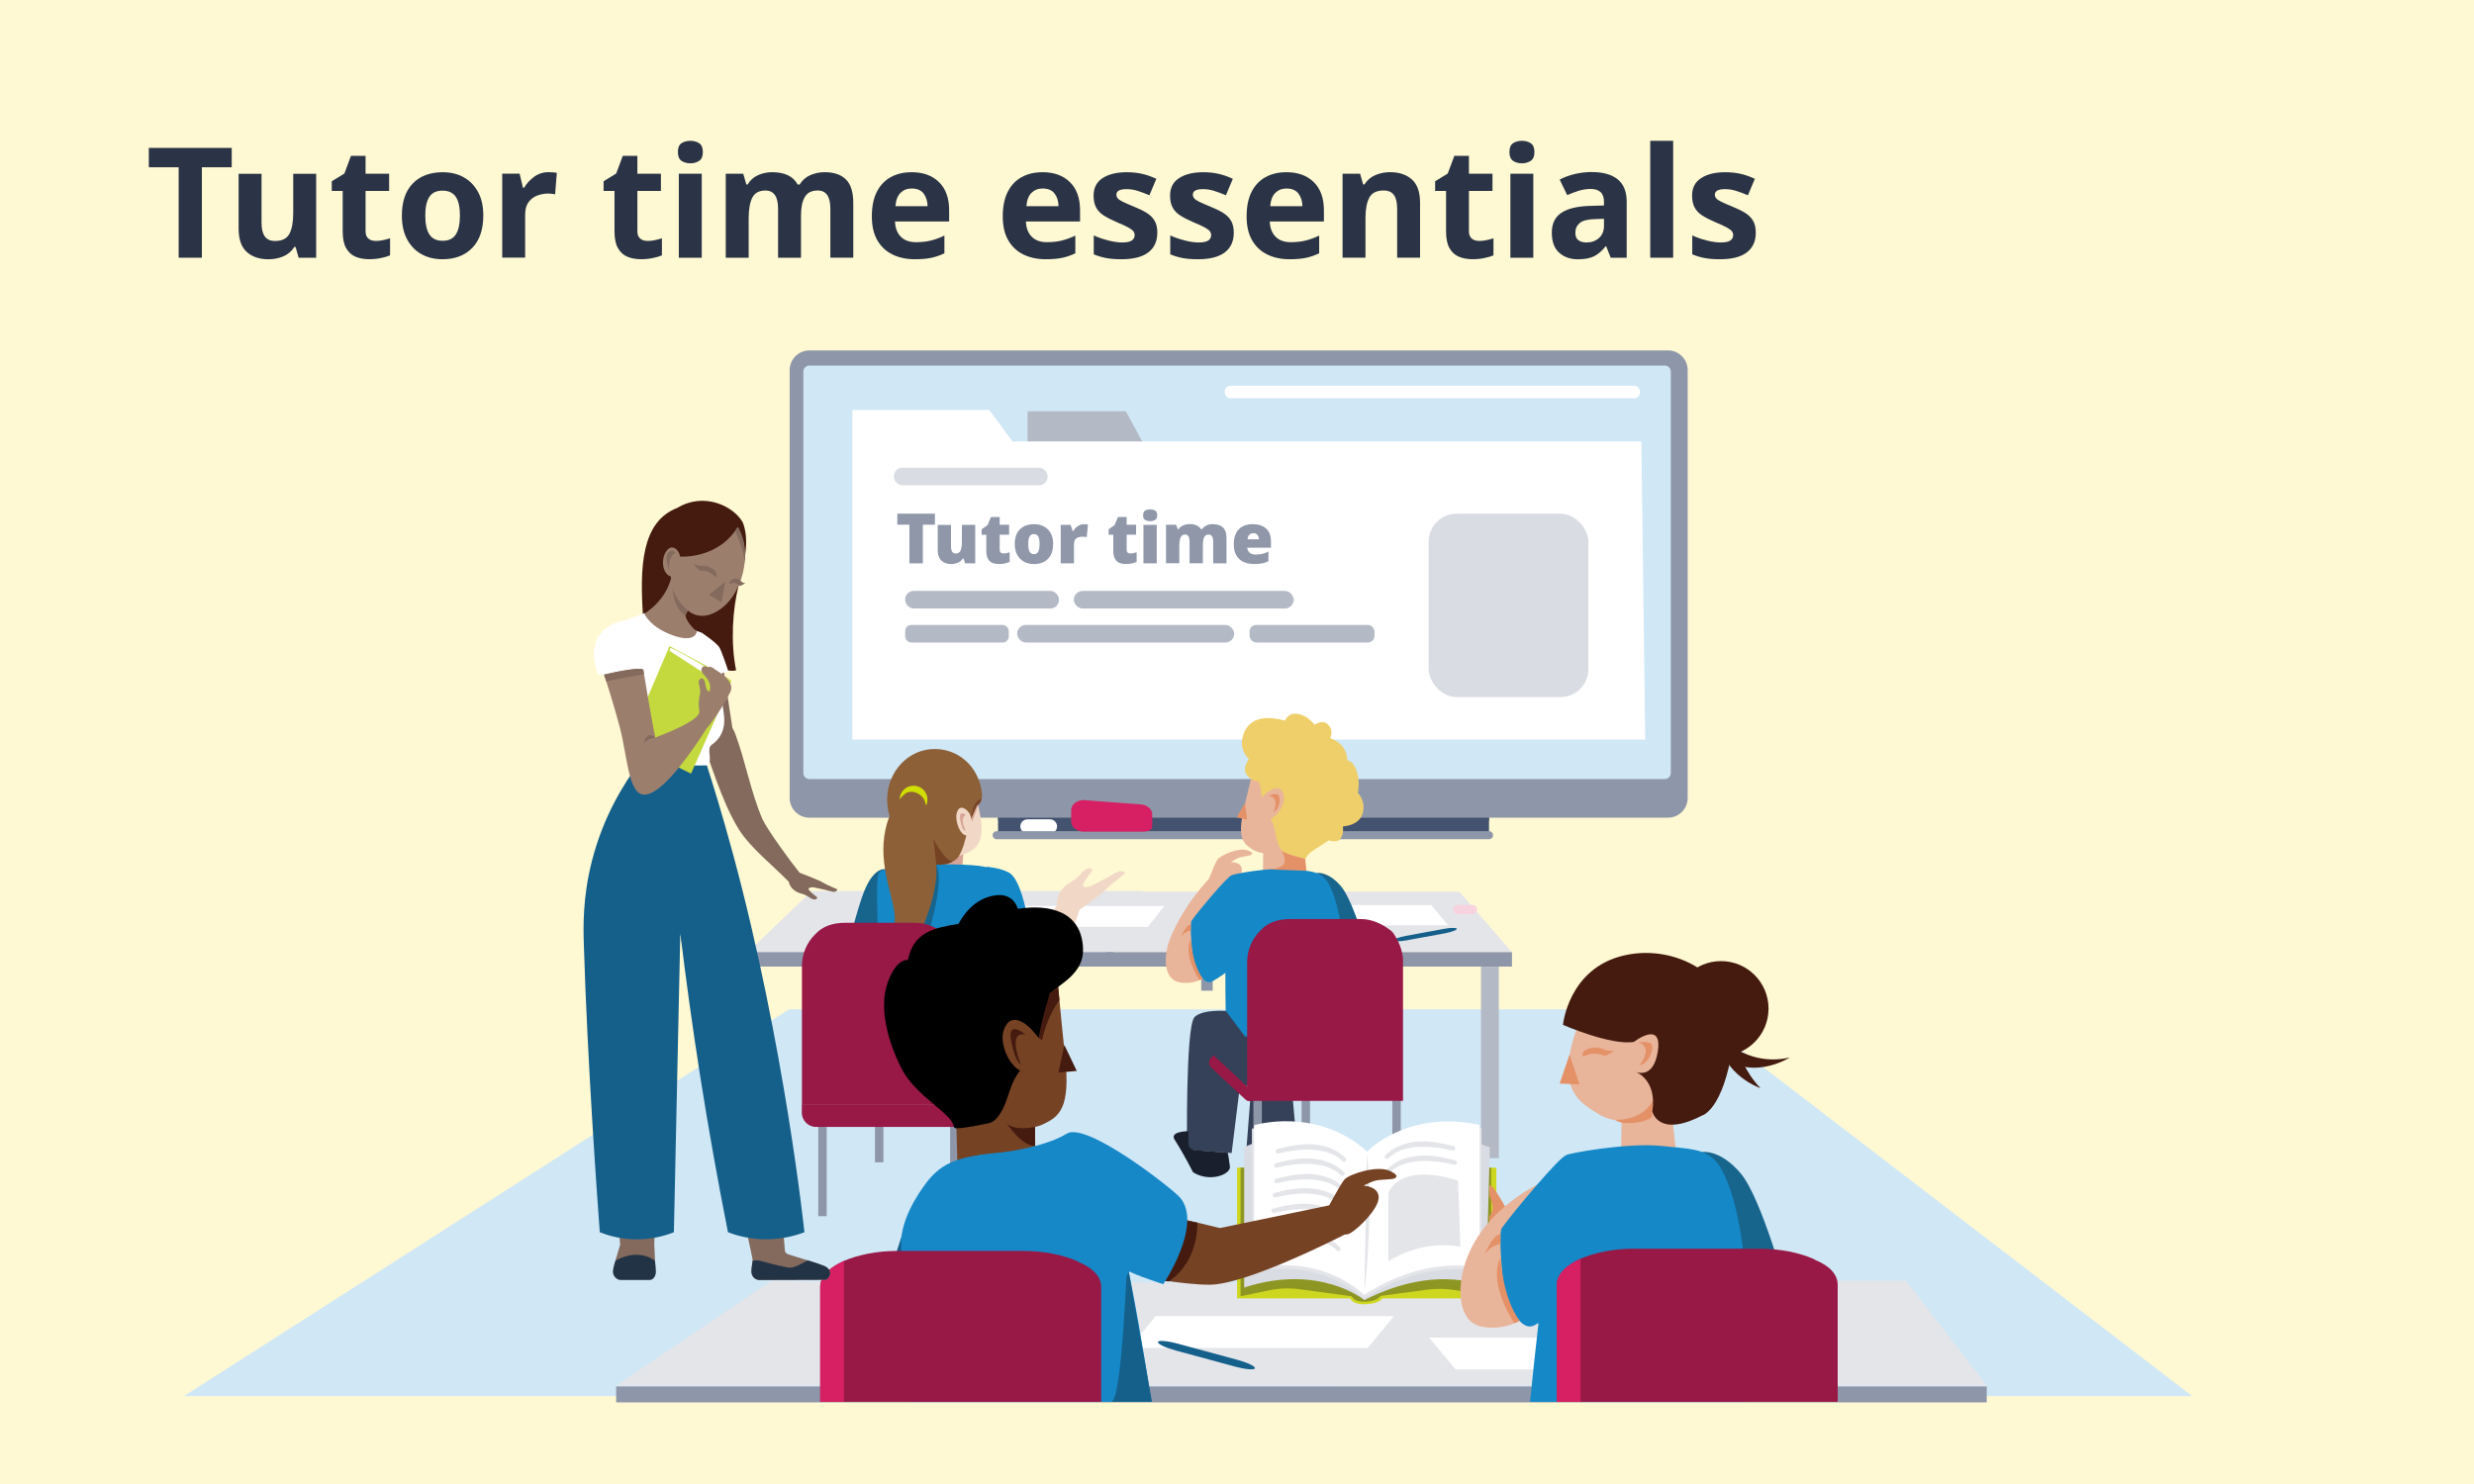 <?xml version="1.0" encoding="UTF-8"?>
<svg id="Layer_9" data-name="Layer 9" xmlns="http://www.w3.org/2000/svg" width="600" height="360" viewBox="0 0 600 360">
  <defs>
    <style>
      .cls-1 {
        fill: #d7a598;
      }

      .cls-2 {
        fill: #e4e5e9;
      }

      .cls-3 {
        fill: #233346;
      }

      .cls-4 {
        fill: #17658d;
      }

      .cls-5 {
        fill: #9c7e6d;
      }

      .cls-6 {
        fill: #d0e7f5;
      }

      .cls-7, .cls-8, .cls-9, .cls-10, .cls-11, .cls-12, .cls-13 {
        fill-rule: evenodd;
      }

      .cls-7, .cls-14 {
        fill: #fff;
      }

      .cls-15 {
        fill: #1688c8;
      }

      .cls-16 {
        fill: #451b10;
      }

      .cls-8 {
        fill: #2b3547;
      }

      .cls-17 {
        fill: #451b10;
      }

      .cls-18 {
        fill: #354158;
      }

      .cls-19 {
        fill: #8f97a9;
      }

      .cls-20 {
        fill: #fdbd9d;
      }

      .cls-21 {
        fill: #764224;
      }

      .cls-9, .cls-22 {
        fill: #d62063;
      }

      .cls-23 {
        fill: #f1d8c6;
      }

      .cls-24 {
        fill: #43526f;
      }

      .cls-25 {
        fill: #8e9623;
      }

      .cls-26 {
        fill: #ced720;
      }

      .cls-10 {
        fill: #e4e5e9;
      }

      .cls-27 {
        fill: #191f2c;
      }

      .cls-11, .cls-28 {
        fill: #8e97a9;
      }

      .cls-29 {
        fill: #f7d3df;
      }

      .cls-30 {
        fill: #15608b;
      }

      .cls-31 {
        fill: #c4d93d;
      }

      .cls-32 {
        fill: #836a5d;
      }

      .cls-33 {
        fill: #d0df00;
      }

      .cls-34 {
        fill: #1588c7;
      }

      .cls-35 {
        fill: #2b3446;
      }

      .cls-36 {
        fill: #b4bac5;
      }

      .cls-37, .cls-12 {
        fill: #981846;
      }

      .cls-38 {
        fill: #fff9d3;
      }

      .cls-13 {
        fill: #b4bac5;
      }

      .cls-39 {
        fill: #efcf6a;
      }

      .cls-40 {
        fill: #e59167;
      }

      .cls-41 {
        fill: #e8b49a;
      }

      .cls-42 {
        fill: #d9dce2;
      }

      .cls-43 {
        fill: #8d6037;
      }
    </style>
  </defs>
  <rect id="_600x360_bg" data-name="600x360 bg" class="cls-38" x="-.5" y="-1" width="601" height="361"/>
  <g id="_600x360_title" data-name="600x360 title">
    <path class="cls-35" d="M48.96,62.52h-5.63v-21.94h-7.24v-4.7h20.11v4.7h-7.24v21.94Z"/>
    <path class="cls-35" d="M76.68,42.15v20.37h-4.25l-.75-2.61h-.3c-.65,1.04-1.54,1.8-2.67,2.28s-2.33.71-3.6.71c-2.19,0-3.94-.59-5.26-1.77s-1.98-3.08-1.98-5.69v-13.28h5.56v11.9c0,1.44.26,2.54.78,3.28s1.36,1.12,2.5,1.12c1.69,0,2.85-.58,3.47-1.73.62-1.16.93-2.82.93-4.98v-9.59h5.56Z"/>
    <path class="cls-35" d="M91.09,58.45c.62,0,1.22-.06,1.79-.19.57-.12,1.14-.27,1.72-.45v4.14c-.6.25-1.34.47-2.22.65-.88.19-1.85.28-2.89.28-1.22,0-2.31-.2-3.26-.6-.96-.4-1.72-1.09-2.28-2.07-.56-.98-.84-2.34-.84-4.08v-9.81h-2.65v-2.35l3.06-1.87,1.6-4.29h3.54v4.33h5.71v4.18h-5.71v9.81c0,.77.22,1.35.67,1.73.45.39,1.03.58,1.75.58Z"/>
    <path class="cls-35" d="M117.21,52.29c0,3.38-.89,6-2.67,7.84s-4.2,2.76-7.26,2.76c-1.89,0-3.58-.41-5.06-1.23-1.48-.82-2.64-2.02-3.49-3.6-.85-1.58-1.27-3.5-1.27-5.76,0-3.38.88-5.98,2.65-7.8,1.77-1.82,4.19-2.72,7.28-2.72,1.92,0,3.61.41,5.08,1.23,1.47.82,2.62,2.01,3.47,3.56s1.27,3.46,1.27,5.73ZM103.14,52.29c0,2.01.33,3.54.99,4.57.66,1.03,1.74,1.55,3.23,1.55s2.53-.52,3.19-1.55c.66-1.03.99-2.56.99-4.57s-.33-3.53-.99-4.53c-.66-1.01-1.74-1.51-3.23-1.51s-2.53.5-3.19,1.51c-.66,1.01-.99,2.52-.99,4.53Z"/>
    <path class="cls-35" d="M133.17,41.77c.27,0,.6.01.97.04.37.03.67.06.9.11l-.41,5.22c-.17-.05-.43-.09-.76-.13-.34-.04-.63-.06-.88-.06-.95,0-1.85.17-2.72.5s-1.57.88-2.11,1.62c-.54.75-.8,1.77-.8,3.06v10.37h-5.56v-20.37h4.22l.82,3.43h.26c.6-1.04,1.42-1.94,2.46-2.69,1.04-.75,2.25-1.12,3.62-1.12Z"/>
    <path class="cls-35" d="M157.02,58.45c.62,0,1.22-.06,1.79-.19.57-.12,1.14-.27,1.72-.45v4.14c-.6.25-1.34.47-2.22.65-.88.19-1.85.28-2.89.28-1.22,0-2.31-.2-3.27-.6-.96-.4-1.72-1.09-2.28-2.07-.56-.98-.84-2.34-.84-4.08v-9.81h-2.65v-2.35l3.06-1.87,1.6-4.29h3.54v4.33h5.71v4.18h-5.71v9.81c0,.77.22,1.35.67,1.73.45.39,1.03.58,1.75.58Z"/>
    <path class="cls-35" d="M167.43,34.16c.82,0,1.53.19,2.13.58.6.39.9,1.1.9,2.15s-.3,1.73-.9,2.13-1.31.6-2.13.6-1.56-.2-2.15-.6c-.58-.4-.88-1.11-.88-2.13s.29-1.76.88-2.15c.58-.38,1.3-.58,2.15-.58ZM170.19,42.15v20.37h-5.56v-20.37h5.56Z"/>
    <path class="cls-35" d="M199.93,41.77c2.31,0,4.06.59,5.24,1.77s1.77,3.08,1.77,5.69v13.28h-5.56v-11.9c0-2.93-1.02-4.4-3.06-4.4-1.47,0-2.51.52-3.13,1.57s-.93,2.55-.93,4.52v10.22h-5.56v-11.9c0-2.93-1.02-4.4-3.06-4.4-1.54,0-2.61.58-3.19,1.73-.58,1.16-.88,2.82-.88,4.98v9.59h-5.56v-20.37h4.25l.75,2.61h.3c.62-1.04,1.47-1.8,2.56-2.28,1.08-.47,2.21-.71,3.38-.71,1.49,0,2.76.24,3.81.73,1.04.49,1.84,1.24,2.39,2.26h.49c.62-1.04,1.49-1.8,2.59-2.28,1.11-.47,2.24-.71,3.41-.71Z"/>
    <path class="cls-35" d="M221.05,41.77c2.81,0,5.04.8,6.68,2.41,1.64,1.6,2.46,3.89,2.46,6.85v2.69h-13.13c.05,1.57.52,2.8,1.4,3.69.88.9,2.11,1.34,3.68,1.34,1.32,0,2.51-.13,3.58-.39,1.07-.26,2.18-.66,3.32-1.21v4.29c-1,.5-2.05.86-3.15,1.1-1.11.24-2.44.35-4.01.35-2.04,0-3.84-.38-5.41-1.14-1.57-.76-2.8-1.91-3.69-3.45-.9-1.54-1.34-3.48-1.34-5.82s.4-4.37,1.21-5.95c.81-1.58,1.93-2.77,3.38-3.56,1.44-.8,3.12-1.19,5.04-1.19ZM221.08,45.73c-1.07,0-1.96.35-2.67,1.04s-1.13,1.78-1.25,3.25h7.8c-.03-1.24-.35-2.27-.97-3.08-.62-.81-1.59-1.21-2.91-1.21Z"/>
    <path class="cls-35" d="M252.8,41.77c2.81,0,5.04.8,6.68,2.41,1.64,1.6,2.46,3.89,2.46,6.85v2.69h-13.13c.05,1.57.52,2.8,1.4,3.69.88.9,2.11,1.34,3.68,1.34,1.32,0,2.51-.13,3.58-.39,1.07-.26,2.18-.66,3.32-1.21v4.29c-1,.5-2.05.86-3.15,1.1-1.11.24-2.44.35-4.01.35-2.04,0-3.84-.38-5.41-1.14s-2.8-1.91-3.69-3.45c-.9-1.54-1.34-3.48-1.34-5.82s.4-4.37,1.21-5.95c.81-1.58,1.93-2.77,3.38-3.56,1.44-.8,3.12-1.19,5.04-1.19ZM252.84,45.73c-1.07,0-1.96.35-2.67,1.04s-1.13,1.78-1.25,3.25h7.8c-.02-1.24-.35-2.27-.97-3.08-.62-.81-1.59-1.21-2.91-1.21Z"/>
    <path class="cls-35" d="M280.67,56.47c0,2.07-.73,3.65-2.18,4.76s-3.63,1.66-6.51,1.66c-1.42,0-2.64-.09-3.66-.28-1.02-.19-2.04-.49-3.06-.91v-4.59c1.09.5,2.28.91,3.54,1.23s2.39.48,3.36.48c1.09,0,1.87-.16,2.33-.48.46-.32.69-.75.69-1.27,0-.35-.09-.66-.28-.93s-.59-.58-1.21-.93c-.62-.35-1.59-.8-2.91-1.34-1.27-.55-2.31-1.09-3.13-1.62-.82-.53-1.43-1.18-1.83-1.94-.4-.76-.6-1.71-.6-2.86,0-1.89.73-3.31,2.2-4.25,1.47-.95,3.42-1.42,5.86-1.42,1.27,0,2.47.12,3.62.37,1.14.25,2.33.66,3.54,1.23l-1.68,3.99c-1-.42-1.94-.78-2.83-1.06-.9-.29-1.8-.43-2.72-.43-1.64,0-2.46.45-2.46,1.34,0,.32.11.62.32.88.21.26.62.54,1.23.84s1.51.7,2.71,1.19c1.17.47,2.18.96,3.02,1.47.85.51,1.5,1.14,1.96,1.9s.69,1.75.69,2.97Z"/>
    <path class="cls-35" d="M299.22,56.47c0,2.07-.73,3.65-2.18,4.76s-3.62,1.66-6.51,1.66c-1.42,0-2.64-.09-3.66-.28-1.02-.19-2.04-.49-3.06-.91v-4.59c1.09.5,2.28.91,3.54,1.23s2.39.48,3.36.48c1.09,0,1.87-.16,2.33-.48.46-.32.69-.75.69-1.27,0-.35-.09-.66-.28-.93s-.59-.58-1.21-.93c-.62-.35-1.59-.8-2.91-1.34-1.27-.55-2.31-1.09-3.13-1.62-.82-.53-1.43-1.18-1.83-1.94-.4-.76-.6-1.71-.6-2.86,0-1.89.73-3.31,2.2-4.25,1.47-.95,3.42-1.42,5.86-1.42,1.27,0,2.48.12,3.62.37,1.14.25,2.33.66,3.54,1.23l-1.68,3.99c-1-.42-1.94-.78-2.84-1.06-.9-.29-1.8-.43-2.72-.43-1.64,0-2.46.45-2.46,1.34,0,.32.11.62.32.88.21.26.62.54,1.23.84.61.3,1.51.7,2.71,1.19,1.17.47,2.18.96,3.02,1.47.84.51,1.5,1.14,1.96,1.9.46.76.69,1.75.69,2.97Z"/>
    <path class="cls-35" d="M311.94,41.77c2.81,0,5.04.8,6.68,2.41,1.64,1.6,2.46,3.89,2.46,6.85v2.69h-13.13c.05,1.57.52,2.8,1.4,3.69.88.9,2.11,1.34,3.68,1.34,1.32,0,2.51-.13,3.58-.39,1.07-.26,2.18-.66,3.32-1.21v4.29c-1,.5-2.05.86-3.15,1.1-1.11.24-2.44.35-4.01.35-2.04,0-3.84-.38-5.41-1.14s-2.8-1.91-3.69-3.45c-.9-1.54-1.34-3.48-1.34-5.82s.4-4.37,1.21-5.95c.81-1.58,1.93-2.77,3.38-3.56,1.44-.8,3.12-1.19,5.04-1.19ZM311.98,45.73c-1.07,0-1.96.35-2.67,1.04s-1.13,1.78-1.25,3.25h7.8c-.02-1.24-.35-2.27-.97-3.08-.62-.81-1.59-1.21-2.91-1.21Z"/>
    <path class="cls-35" d="M337.16,41.77c2.19,0,3.94.59,5.26,1.77,1.32,1.18,1.98,3.08,1.98,5.69v13.28h-5.56v-11.9c0-1.47-.26-2.57-.78-3.3s-1.36-1.1-2.5-1.1c-1.69,0-2.85.58-3.47,1.73-.62,1.16-.93,2.82-.93,4.98v9.59h-5.56v-20.37h4.25l.75,2.61h.3c.65-1.04,1.54-1.8,2.67-2.28,1.13-.47,2.33-.71,3.6-.71Z"/>
    <path class="cls-35" d="M358.69,58.45c.62,0,1.22-.06,1.79-.19.57-.12,1.14-.27,1.72-.45v4.14c-.6.25-1.34.47-2.22.65-.88.19-1.85.28-2.89.28-1.22,0-2.31-.2-3.27-.6-.96-.4-1.72-1.09-2.28-2.07-.56-.98-.84-2.34-.84-4.08v-9.81h-2.65v-2.35l3.06-1.87,1.6-4.29h3.54v4.33h5.71v4.18h-5.71v9.81c0,.77.22,1.35.67,1.73.45.39,1.03.58,1.75.58Z"/>
    <path class="cls-35" d="M369.1,34.16c.82,0,1.53.19,2.13.58.6.39.9,1.1.9,2.15s-.3,1.73-.9,2.13-1.31.6-2.13.6-1.56-.2-2.15-.6c-.58-.4-.88-1.11-.88-2.13s.29-1.76.88-2.15c.58-.38,1.3-.58,2.15-.58ZM371.86,42.15v20.37h-5.56v-20.37h5.56Z"/>
    <path class="cls-35" d="M386.04,41.74c2.74,0,4.83.59,6.29,1.77s2.18,2.99,2.18,5.43v13.58h-3.88l-1.08-2.76h-.15c-.87,1.09-1.79,1.89-2.76,2.39-.97.5-2.3.75-3.99.75-1.82,0-3.32-.53-4.51-1.59-1.19-1.06-1.79-2.68-1.79-4.87s.76-3.76,2.28-4.79,3.79-1.6,6.83-1.7l3.54-.11v-.9c0-1.07-.28-1.85-.84-2.35-.56-.5-1.34-.75-2.33-.75s-1.97.14-2.91.43-1.89.64-2.84,1.06l-1.83-3.77c1.09-.57,2.31-1.02,3.64-1.34,1.33-.32,2.72-.49,4.16-.49ZM386.83,53.15c-1.79.05-3.04.37-3.73.97s-1.04,1.38-1.04,2.35c0,.85.25,1.45.75,1.81.5.36,1.14.54,1.94.54,1.19,0,2.2-.35,3.02-1.06.82-.71,1.23-1.71,1.23-3v-1.68l-2.16.07Z"/>
    <path class="cls-35" d="M405.78,62.52h-5.56v-28.36h5.56v28.36Z"/>
    <path class="cls-35" d="M425.82,56.47c0,2.07-.73,3.65-2.18,4.76s-3.62,1.66-6.51,1.66c-1.42,0-2.64-.09-3.66-.28-1.02-.19-2.04-.49-3.06-.91v-4.59c1.09.5,2.28.91,3.54,1.23s2.39.48,3.36.48c1.09,0,1.87-.16,2.33-.48.46-.32.69-.75.69-1.27,0-.35-.09-.66-.28-.93s-.59-.58-1.21-.93c-.62-.35-1.59-.8-2.91-1.34-1.27-.55-2.31-1.09-3.13-1.62-.82-.53-1.43-1.18-1.83-1.94-.4-.76-.6-1.71-.6-2.86,0-1.89.73-3.31,2.2-4.25,1.47-.95,3.42-1.42,5.86-1.42,1.27,0,2.48.12,3.62.37,1.14.25,2.33.66,3.54,1.23l-1.68,3.99c-1-.42-1.94-.78-2.84-1.06-.9-.29-1.8-.43-2.72-.43-1.64,0-2.46.45-2.46,1.34,0,.32.11.62.32.88.21.26.62.54,1.23.84.61.3,1.51.7,2.71,1.19,1.17.47,2.18.96,3.02,1.47.84.51,1.5,1.14,1.96,1.9.46.76.69,1.75.69,2.97Z"/>
  </g>
  <g>
    <polygon class="cls-6" points="531.68 338.69 44.59 338.69 191.37 244.84 409.31 244.84 531.68 338.69"/>
    <g>
      <path class="cls-24" d="M242.05,203.27h119.07v-14.09h-119.07v14.09Z"/>
      <path class="cls-24" d="M242.05,199.01h119.07v-9.83h-119.07v9.83Z"/>
      <path class="cls-14" d="M256.36,200.48c0-.95-.77-1.72-1.72-1.72h-5.47c-.95,0-1.72.77-1.72,1.72s.77,1.72,1.72,1.72h5.47c.95,0,1.72-.77,1.72-1.72Z"/>
      <path class="cls-28" d="M362.1,202.61c0,.54-.44.98-.98.98h-119.4c-.27,0-.52-.11-.69-.29-.18-.18-.29-.43-.29-.69,0-.54.44-.98.98-.98h119.4c.54,0,.98.44.98.98Z"/>
      <path class="cls-28" d="M196.3,85h208.22c2.64,0,4.78,2.14,4.78,4.78v103.8c0,2.63-2.14,4.78-4.78,4.78h-208.23c-2.64,0-4.78-2.14-4.78-4.77v-103.8c0-2.63,2.14-4.78,4.78-4.78h0Z"/>
      <path class="cls-6" d="M403.75,88.68h-207.46c-.81,0-1.46.65-1.46,1.46v97.39c0,.8.65,1.46,1.46,1.46h207.46c.81,0,1.46-.65,1.46-1.46v-97.39c0-.8-.66-1.46-1.46-1.46Z"/>
      <path class="cls-22" d="M279.44,197.56c0-1.34-1.36-2.43-3.05-2.43l-13.56-1.04c-1.68,0-3.05,1.09-3.05,2.43v2.8c0,1.34,1.36,2.43,3.05,2.43h13.56c1.68,0,3.05-.05,3.05-1.39v-2.8Z"/>
    </g>
    <polygon class="cls-36" points="387.43 178.5 249.21 178.5 249.21 99.78 273.06 99.78 277.12 107.29 386.76 107.29 387.43 178.5"/>
    <polygon class="cls-14" points="399 179.41 206.72 179.41 206.72 99.45 239.9 99.45 245.55 107.08 398.07 107.08 399 179.41"/>
    <rect class="cls-42" x="216.77" y="113.45" width="37.3" height="4.27" rx="2.07" ry="2.07"/>
    <rect class="cls-36" x="219.52" y="143.35" width="37.3" height="4.27" rx="2.07" ry="2.07"/>
    <rect class="cls-36" x="260.43" y="143.35" width="53.32" height="4.27" rx="2.13" ry="2.13"/>
    <rect class="cls-36" x="219.52" y="151.6" width="25.13" height="4.27" rx="1.47" ry="1.47"/>
    <rect class="cls-36" x="246.68" y="151.6" width="52.63" height="4.27" rx="2.12" ry="2.12"/>
    <rect class="cls-36" x="303.05" y="151.6" width="30.29" height="4.27" rx="1.61" ry="1.61"/>
    <rect class="cls-42" x="346.48" y="124.61" width="38.75" height="44.5" rx="6.81" ry="6.81"/>
    <rect class="cls-14" x="297.02" y="93.59" width="100.7" height="3.03" rx="1.34" ry="1.34"/>
    <g>
      <path class="cls-19" d="M223.81,136.66h-3.26v-9.38h-2.93v-2.67h9.12v2.67h-2.93v9.38Z"/>
      <path class="cls-19" d="M236.51,127.33v9.33h-2.43l-.4-1.16h-.19c-.29.47-.69.81-1.2,1.02-.51.21-1.05.31-1.62.31-.61,0-1.16-.12-1.65-.35-.5-.24-.89-.61-1.17-1.11-.29-.51-.43-1.16-.43-1.96v-6.07h3.22v5.09c0,.61.09,1.07.26,1.38.17.31.46.47.85.47.61,0,1.01-.25,1.22-.74.21-.5.31-1.2.31-2.13v-4.08h3.22Z"/>
      <path class="cls-19" d="M243.31,134.28c.29,0,.56-.03.8-.09.24-.06.49-.14.75-.23v2.34c-.35.15-.72.27-1.11.37-.39.1-.89.15-1.5.15s-1.14-.1-1.59-.29c-.46-.19-.81-.52-1.07-.99-.26-.47-.39-1.12-.39-1.97v-3.85h-1.13v-1.32l1.43-1.01.83-1.96h2.11v1.87h2.29v2.41h-2.29v3.63c0,.61.29.91.88.91Z"/>
      <path class="cls-19" d="M255.4,131.97c0,1.56-.42,2.76-1.25,3.6-.83.84-1.97,1.26-3.42,1.26-.9,0-1.7-.19-2.39-.57-.7-.38-1.25-.93-1.64-1.65-.4-.72-.6-1.6-.6-2.64,0-1.54.42-2.73,1.25-3.56.83-.83,1.98-1.25,3.44-1.25.9,0,1.7.19,2.39.56s1.24.91,1.64,1.63c.4.71.6,1.59.6,2.62ZM249.36,131.97c0,.8.11,1.41.32,1.83.21.42.57.63,1.08.63s.85-.21,1.05-.63c.21-.42.31-1.03.31-1.83s-.1-1.4-.31-1.8c-.21-.4-.56-.61-1.07-.61s-.83.2-1.05.61c-.22.41-.33,1.01-.33,1.8Z"/>
      <path class="cls-19" d="M262.87,127.16c.18,0,.37.01.56.03s.33.04.42.07l-.29,3.04c-.11-.02-.25-.04-.41-.07s-.39-.03-.68-.03c-.27,0-.56.04-.87.12-.31.08-.58.25-.8.51-.22.26-.34.68-.34,1.24v4.59h-3.22v-9.33h2.4l.51,1.48h.15c.26-.46.62-.85,1.09-1.17s.96-.48,1.49-.48Z"/>
      <path class="cls-19" d="M274.11,134.28c.29,0,.56-.03.8-.09.24-.06.49-.14.75-.23v2.34c-.35.15-.72.27-1.11.37-.39.1-.89.15-1.5.15s-1.14-.1-1.59-.29c-.46-.19-.81-.52-1.07-.99-.26-.47-.39-1.12-.39-1.97v-3.85h-1.13v-1.32l1.43-1.01.83-1.96h2.11v1.87h2.29v2.41h-2.29v3.63c0,.61.29.91.88.91Z"/>
      <path class="cls-19" d="M278.93,123.57c.46,0,.86.1,1.21.29.34.19.51.57.51,1.15s-.17.92-.51,1.12c-.34.2-.75.3-1.21.3s-.87-.1-1.21-.3c-.33-.2-.5-.57-.5-1.12s.17-.96.5-1.15c.33-.19.73-.29,1.21-.29ZM280.53,127.33v9.33h-3.22v-9.33h3.22Z"/>
      <path class="cls-19" d="M294.16,127.16c1.07,0,1.88.27,2.45.81s.84,1.41.84,2.61v6.07h-3.22v-5.08c0-.71-.1-1.2-.29-1.48s-.47-.41-.84-.41c-.52,0-.88.23-1.08.68s-.3,1.1-.3,1.93v4.35h-3.22v-5.08c0-.67-.09-1.16-.27-1.45-.18-.29-.45-.44-.81-.44-.55,0-.92.25-1.12.74-.2.49-.29,1.21-.29,2.14v4.08h-3.22v-9.33h2.43l.47,1.15h.08c.25-.38.6-.7,1.07-.94s1.04-.37,1.73-.37,1.25.12,1.7.35.81.55,1.09.95h.1c.29-.42.67-.74,1.14-.96.47-.22.99-.34,1.58-.34Z"/>
      <path class="cls-19" d="M303.84,127.16c1.36,0,2.43.35,3.22,1.06.79.71,1.18,1.78,1.18,3.21v1.43h-5.75c.02.48.21.88.55,1.2.34.32.84.47,1.49.47.58,0,1.12-.06,1.6-.17s.98-.29,1.5-.54v2.31c-.45.24-.94.41-1.48.52-.53.11-1.21.17-2.02.17-.95,0-1.79-.17-2.52-.5-.74-.33-1.32-.85-1.75-1.56-.43-.71-.64-1.61-.64-2.72s.19-2.05.58-2.77c.39-.72.93-1.25,1.62-1.6.69-.35,1.49-.52,2.4-.52ZM303.96,129.35c-.38,0-.7.12-.95.35s-.4.61-.45,1.13h2.77c-.01-.42-.13-.77-.36-1.05-.23-.29-.56-.43-1-.43Z"/>
    </g>
    <path class="cls-18" d="M312.57,255.97l-11.87-8.05.33-2.4s-9.28-1.3-11.4,1.32c-2.11,2.62-1.75,32.08-1.75,32.08l10.82.79,2-16.2,2.77-.09-1.3,16.83h12.6l-2.21-24.28Z"/>
    <g>
      <path class="cls-10" d="M263.53,230.99h103.16l-12.75-14.68h-76.74l-13.66,14.68Z"/>
      <path class="cls-11" d="M263.53,234.48h103.16v-3.5h-103.16v3.5Z"/>
      <path class="cls-13" d="M359.17,280.96h4.33v-46.47h-4.33v46.47Z"/>
      <path class="cls-7" d="M351.2,224.47h-36.89l-4.1-4.89h36.89l4.1,4.89Z"/>
      <path class="cls-8" d="M233.88,268.32l9.25-8.65c.98-.89.3-3.91-1.51-7.08-1.81-3.17-3.82-4.73-4.8-3.84l-9.25,8.65c-.98.89-.3,3.91,1.51,7.08,1.81,3.17,3.82,4.73,4.8,3.84Z"/>
      <path class="cls-8" d="M222.15,235.95l7.97-3.96c2.05-1.17,2.96-3.73,2.05-6.06-1.14-2.1-3.64-3.03-5.92-2.1l-7.97,3.96c-2.05,1.17-2.96,3.73-2.05,6.06,1.14,2.1,3.87,3.03,5.92,2.1Z"/>
      <path class="cls-8" d="M201.89,236.42h22.09c.68,0,1.14-.47,1.14-1.16v-12.35c0-.7-.46-1.17-1.14-1.17h-22.09c-.68,0-1.14.47-1.14,1.17v12.35c.23.7.68,1.16,1.14,1.16Z"/>
      <path class="cls-13" d="M175.57,267.19h5.39v-35.73h-5.39v35.73Z"/>
      <path class="cls-10" d="M181.06,231.31h87.16c3.08-5.13,5.96-10.27,9.04-15.16h-80.43l-15.78,15.16Z"/>
      <path class="cls-11" d="M181.06,234.48h89.02v-3.5h-89.02v3.5Z"/>
      <path class="cls-7" d="M241.45,224.85h36.95l3.97-5.08h-36.95l-3.97,5.08Z"/>
      <path class="cls-7" d="M266.26,325.76h41.32l10.13-8.13h-41.52l-9.93,8.13Z"/>
      <path class="cls-11" d="M294.11,219.41v20.93h-2.78v-17.07c-.2-1.42.99-2.85,2.78-3.86Z"/>
      <path class="cls-11" d="M314.45,302.45h40.32v-2.03h-40.32v2.03Z"/>
      <g>
        <path class="cls-23" d="M254.58,242.73c.2-.2,7.23-22.05,7.23-22.05l-4.67-2.4-10.24,16.21s-6.64,22.29,7.68,8.25Z"/>
        <path class="cls-1" d="M222.44,207.06l-.54,9.09,11.14-1,.71-9.81s-9.1-.63-11.33,1.72h0Z"/>
        <path class="cls-1" d="M243.94,229.98s-1.53,10.65-.84,14.88c.31,1.93,3.34,3.66,7.27,2.1,3.93-1.56,1.1-6.92,1.1-6.92l-1.4-10.63-6.13.56h0Z"/>
        <path class="cls-34" d="M239.26,210.26s3.4.26,5.49,1.46c4.04,2.32,5.71,19.11,5.71,19.11l-11.74.94.53-21.51h0,0Z"/>
        <path class="cls-23" d="M205.68,230.16s-2.03,13.08-1.94,15.53c.09,2.45,3.27,2.65,6.69,2.86,3.42.21,7.52-6.87,7.52-6.87l-1.91-16.74-10.36,5.23h0Z"/>
        <path class="cls-4" d="M214.95,210.87s-2.77-.89-5.21,4.96c-2.08,5-4.4,15.37-4.4,15.37l11.24.56-1.63-20.9h0s0,0,0,0Z"/>
        <path class="cls-23" d="M233.2,189.13s1.77-4.5,3.02,1.79c1.36,6.82,4.14,13.74-1.85,16.06-14.41,5.58-13.38-.61-13.38-.61,0,0-3.89-15.77-.69-18.61,3.2-2.84,8.74-10.24,12.9,1.37h0Z"/>
        <path class="cls-20" d="M218.14,198.93s-3.54-1.14-2.91,1.98c.38,1.88,3.2,3.99,4.67,3.08,1.46-.91-1.76-5.07-1.76-5.07h0Z"/>
        <path class="cls-43" d="M238.17,192.7c.05.65-.12,1.85-.86,2.44-.75.58-.82.8-.94,1.4-.36,1.84-.94,1.68-2.19,6.81-.63,2.59-1.25,3.62-1.51,4.11-.79,1.45-1.97,1.85-4.42,2.07-6.51.6-6.68-3.82-9.01-5.98-2.21-2.05-3.72-4.97-4.03-8.32-.63-6.86,4.05-12.9,10.45-13.48s11.88,4.08,12.51,10.94h0s0,0,0,0Z"/>
        <path class="cls-34" d="M213.24,211.67c.97-1.54,9.9-2.02,13.76-2.02,11.24,0,11.88.65,13.73,1.15,3.17.87,2.24,44.54,2.24,44.54h-30.79s.4-9.04.65-14.18c.65-13.07-.89-27.45.41-29.51h0Z"/>
        <path class="cls-33" d="M221.56,197.36c1.86,0,3.38-1.51,3.38-3.38s-1.51-3.38-3.38-3.38-3.38,1.51-3.38,3.38,1.51,3.38,3.38,3.38Z"/>
        <path class="cls-4" d="M216.25,227.58s2.34-2.12,2.28-.9c-.05,1.23-.26,4.63-1.15,5.09,0,0,7.64-2.26,8.65-8.44,0,0,2.91-10.54,1.03-13.57-1.88-3.04-5.77,2.6-5.77,2.6l-5.06,15.22h0s0,.01,0,.01Z"/>
        <path class="cls-43" d="M219.39,192.67s-4.5,3.33-5.1,11.79c-.59,8.46,3.74,16.3,2.51,19.84l-.97,2.49s2.21-2.09,2.47-1.08c.26,1-1.41,5.28-1.41,5.28,0,0,5.78-2.59,7.68-8.08.9-2.59,2.87-7.86,2.5-13.15-.41-5.89-1.51-11.84-2.86-15.6,0,0-.62-1.5-2.37-1.97-1.11-.29-2,.03-2.46.48h0Z"/>
        <path class="cls-23" d="M235.15,197.41c-.37-.81-2.4-2.76-3.12-.17-.54,1.96,1.03,6.16,2.88,5.32,1.85-.84.77-3.49.77-3.49,0,0-.16-.86-.53-1.67h0Z"/>
        <path class="cls-1" d="M235.57,198.58l.2.72.99-2.61s.36-1.16.5-1.17l-.07-.31s-.95.51-.94,1.84l-.68,1.51v.02h0Z"/>
        <path class="cls-1" d="M234.17,197.67s-1.79-1.47-1.25,1.42c.54,2.89,1.25,2.37,1.25,2.37,0,0-1.51-3.05,0-3.68"/>
        <path class="cls-1" d="M243.1,233.23l6.83-.47-.27-1.77-6.59.45.03,1.8h0Z"/>
        <path class="cls-1" d="M205.52,231.21l7.47.38-.04,2.23-7.73-.56.31-2.05Z"/>
        <path class="cls-4" d="M243.07,234.64s-5.85,21.09-9.11,20.7h9l.1-20.7h.02Z"/>
        <path class="cls-21" d="M235.57,198.41l.33-1.68s.38-2.59,2.18-2.93c0,0-.33,1.24-1.1,1.55l-1.4,3.05h0Z"/>
        <path class="cls-21" d="M226.38,203.49s2.99,5.92,4.89,5.37c0,0-1.18,1.1-4.2.9l-.69-6.27h0Z"/>
        <path class="cls-23" d="M257.12,220.95c1.11,1.06,2.84,1.12,4.09.22,1.88-1.36,5.16-3.76,6.2-4.64.89-.75,1.47-1.42,2.2-2.04.83-.71,3.24-2.61,3.24-2.61,0,0-.22-.82-1.62-.48-.24.06-2.42,1.34-2.98,1.65-.3.17-3.64,1.86-3.64,1.86,0,0-1.45.54-1.93.07-.45-.44,2.29-3.85,2.29-3.85,0,0-.78-1.6-2.93.92-1.1,1.29-2.42,1.98-2.42,1.98,0,0-3,1.54-3.28,4.51-.1,1.11.22,1.87.79,2.41Z"/>
      </g>
      <g>
        <path class="cls-41" d="M316.18,206.98l.92,6.27-10.84.77.14-10.26s7.68.57,9.78,3.22h0Z"/>
        <path class="cls-41" d="M291.8,216.84c.18-.55,2.79-7.45,3.49-8.37.69-.92,4.99-2.95,7.2-2.21,2.22.74.62,1.24.62,1.24,0,0-1.28.28-2.25.45-.95.17-2.36,1.21-2.36,1.21,0,0,2.48-.18,2.67,1.66.18,1.84-2.72,5.46-4.01,6.38-1.29.92-5.36-.37-5.36-.37h0,0Z"/>
        <path class="cls-41" d="M305.1,181.46s-1.72,7.62-3.35,14.36c-1.77,7.3-.31,8.76,1.94,10.21,3.91,2.51,13.44.19,13.44.19,0,0,4.89-16.84,1.57-20.04-3.33-3.2-8.6-17.07-13.6-4.71h0Z"/>
        <path class="cls-39" d="M301.26,179.34c.99-5.51,5.96-5.81,10.34-4.52.57-1.12,1.68-2.17,3.85-1.47,2.75.89,4.05,3.35,4.6,4.84,3.39,1.03,6.45,2,6.73,6.31,0,0,1.77-.08,2.56,3.76.8,3.89-1.17,8.56-3.66,12.23-2.62,3.88-8.23,5.65-8.87,7.53-.16.47-.59.27-.59.27-.92-.14-2.06-.52-3.41-.99-1.18-.41-1.73-.43-2.37-1.55-1.56-2.76-.62-5.3-3.14-8.34-1.5-1.8-1.56-2.47-1.4-3.85.25-2.28-1.2-4.95-.61-6.85-1.43-1.77-4.68-3.71-4.02-7.37h0Z"/>
        <path class="cls-41" d="M307.25,192.31s3.44-2.92,4.1.77c.41,2.33-2.42,6.72-5.02,5.42-2.6-1.3-1.02-4.46-1.02-4.46l1.94-1.73Z"/>
        <path class="cls-41" d="M333.59,251.23c-.55-7.15-1.8-15.49-1.8-15.49l-8.86-1.29-.77,16.78h11.44,0Z"/>
        <path class="cls-4" d="M319.41,211.77s2.68-.46,5.82,3.23c3.14,3.69,6.93,17.43,8.04,21.3-4.25,1.47-10.71,1.84-10.71,1.84l-3.14-26.37Z"/>
        <path class="cls-34" d="M321.45,213.25c-1.66-1.93-3.88-1.93-8.25-2.39-5.23-.55-14.28,1.2-14.46,1.47-2.05,3.07-1.49,32.86-1.49,32.86l4.68,6.24h24.05s.26-16.2.09-18.81c-.74-11.8-3.02-17.49-4.62-19.36h0Z"/>
        <path class="cls-41" d="M293.42,212.97s-6.18,6.19-9.6,14.63c-1.62,3.98-1.71,9.36,1.62,10.54.82.29,2.94.57,4.99-.18,3.84-1.42,8.25-4.74,9.23-6.27,4.21-6.51-2.95-17.51-2.95-17.51l-3.28-1.2h0Z"/>
        <path class="cls-34" d="M302.97,231.14c2.56-2.46,3.84-7.35,2.03-11.61-2.03-4.8-5.59-7-6.28-7.19-.64-.18-8.04,8.58-9.71,10.99-.63.9.29,9.11.29,9.11,0,0,1.96,7.09,4.71,5.62,3.28-1.76,7.2-5.23,8.96-6.91h0Z"/>
        <path class="cls-39" d="M317.66,176.6s2.91-2.63,4.57-.69c1.66,1.93-.28,4.29-.28,4.29,0,0-3.74-1.11-4.29-3.59Z"/>
        <path class="cls-39" d="M304.3,182.57s-4.33,3.75-1.28,6.11c3.05,2.35,6.89.38,6.89.38l-5.6-6.48h0Z"/>
        <path class="cls-39" d="M321.82,203.7s2.22.97,3.19-.14c.97-1.11.68-3.09.68-3.09,0,0,3.76-.09,4.73-2.99.97-2.91-.97-4.98-.97-4.98,0,0-1.66-2.21-6.09,2.91-4.43,5.12-1.52,8.3-1.52,8.3h0Z"/>
        <path class="cls-40" d="M307.59,193.07s1.9-.81,2.44-.2c.59.68.41,3.28-1.18,4.21,0,0,1.74-3.87-1.26-4Z"/>
        <path class="cls-40" d="M310.67,206.11s1.96,3.16.09,4.06c-1.61.78-3.17.73-3.17.73l9.22.34-.27-2.91s-5.4-1.13-5.87-2.22h0Z"/>
        <path class="cls-40" d="M288.79,225.71s-1.74.3-2.44,1.76c0,0,1.17-3.1,2.44-3.24v1.48Z"/>
        <path class="cls-40" d="M290.92,237.76c-.25-.28-4.06-6.21-2.13-9.92,0,0,.3,6.03,2.92,9.57l-.79.34Z"/>
        <path class="cls-40" d="M301.93,194.81l-2.02,3.45,2.52.61-.5-4.06Z"/>
        <path class="cls-40" d="M326.12,239.53l6.05-1.09-.24-1.73-5.82,1.09v1.73Z"/>
      </g>
      <path class="cls-12" d="M232.29,234.29v33.67h-37.8v-33.67c0-2.81,1.14-5.61,3.19-7.62,1.82-2,4.33-2.81,7.29-2.81h17.08c2.73,0,5.24,1.2,7.29,2.81.23,0,.23.4.46.4,1.37,2,2.51,4.41,2.51,7.21Z"/>
      <path class="cls-11" d="M303.98,286.12h2.05v-20.1h-2.05v20.1Z"/>
      <path class="cls-11" d="M337.67,286.12h2.05v-20.1h-2.05v20.1Z"/>
      <path class="cls-11" d="M315.67,275.46h2.05v-9.99h-2.05v9.99Z"/>
      <path class="cls-11" d="M198.45,295.03h2.05v-22.14h-2.05v22.14Z"/>
      <path class="cls-11" d="M242.45,284.38h2.05v-22.14h-2.05v22.14Z"/>
      <path class="cls-11" d="M230.42,295.38h2.05v-22.14h-2.05v22.14Z"/>
      <path class="cls-11" d="M212.2,281.97h2.05v-12.03h-2.05v12.03Z"/>
      <path class="cls-13" d="M241.03,337.54h4.97v-68.29h-4.97v68.29Z"/>
      <path class="cls-11" d="M149.43,340.2h332.4v-3.86H149.43v3.86Z"/>
      <path class="cls-10" d="M149.46,336.12h199.86l20.45-24.59-182.75-.81-37.57,25.41Z"/>
      <path class="cls-7" d="M273.9,326.99h57.8l6.36-7.72h-57.8l-6.36,7.72Z"/>
      <path class="cls-10" d="M324.39,336.12h157.45l-19.59-25.41h-116.68l-21.17,25.41Z"/>
      <path class="cls-7" d="M410.76,332.2h-57.8l-6.36-7.72h57.8l6.36,7.72Z"/>
      <g>
        <path class="cls-26" d="M362.9,283.26h-62.89v31.71h62.89v-31.71Z"/>
        <path class="cls-26" d="M327.44,314.89s.32,1.65,3.83,1.49c3.51-.16,4-1.49,4-1.49h-7.82Z"/>
        <path class="cls-25" d="M361.62,314.46l-8.54-1.46c-2.31-.39-4.66-.44-6.97-.13l-11.23,1.49-7.21.08-12.55-1.69c-2.43-.33-4.9-.24-7.3.26l-6.96,1.45v-31.21h60.79v31.21h0Z"/>
        <path class="cls-25" d="M327.71,314.21s.29,1.74,3.52,1.57c3.23-.17,3.68-1.57,3.68-1.57h-7.2Z"/>
        <path class="cls-42" d="M330.89,315.38s-10.89-8.98-29.15-3.04v-34.04s17.66-8.72,29.9,2.31c0,0,11.87-8.62,29.68-2.31l-.9,33.96s-11.5-6.01-29.53,3.12Z"/>
        <path class="cls-2" d="M330.77,315s-9.56-9.92-27.15-6.54v-34.64s15.45-4.63,27.91,6.4c0,0,9.71-10.23,27.76-6.48v34.77s-12.54-3.66-28.53,6.48Z"/>
        <path class="cls-14" d="M330.82,314.14s-9.39-9.92-26.67-6.54v-34.64s15.18-4.63,27.42,6.4c0,0,9.54-10.23,27.27-6.48v34.77s-12.32-3.66-28.03,6.48Z"/>
        <path class="cls-2" d="M331.49,279.82l-.6,33.72s2.33-19.43.6-33.72Z"/>
        <path class="cls-2" d="M336.71,305.96s7.73-5.37,17.47-3.51l-.57-16.02s-13.19-4.81-16.91,2.92v16.6Z"/>
        <path class="cls-2" d="M337.15,284.41c1.22-1.3,5.27-4.28,15.5-1.86.34.08.67-.17.67-.52h0c0-.24-.14-.47-.37-.52-2.42-.57-11.01-3.32-16.63,2.22-.16.16-.14.43-.01.62h0c.19.29.61.32.84.06Z"/>
        <path class="cls-2" d="M336.77,280.97c1.22-1.3,5.27-4.28,15.5-1.86.34.08.67-.17.67-.52h0c0-.24-.14-.47-.37-.52-2.42-.57-11.01-3.32-16.63,2.22-.16.16-.14.43-.01.62h0c.19.29.61.32.84.06Z"/>
        <path class="cls-2" d="M325.17,285.1c-1.22-1.3-5.27-4.28-15.5-1.86-.34.08-.67-.17-.67-.52h0c0-.24.14-.47.37-.52,2.42-.57,11.01-3.32,16.63,2.22.16.16.14.43.01.62h0c-.19.29-.61.32-.84.06Z"/>
        <path class="cls-2" d="M325.55,281.66c-1.22-1.3-5.27-4.28-15.5-1.86-.34.08-.67-.17-.67-.52h0c0-.24.14-.47.37-.52,2.42-.57,11.01-3.32,16.63,2.22.16.16.14.43.01.62h0c-.19.29-.61.32-.84.06Z"/>
        <path class="cls-2" d="M324.83,292.32c-1.22-1.3-5.27-4.28-15.5-1.86-.34.08-.67-.17-.67-.52h0c0-.24.14-.47.37-.52,2.42-.57,11.01-3.32,16.63,2.22.16.16.14.43.01.62h0c-.19.29-.61.32-.84.06Z"/>
        <path class="cls-2" d="M325.21,288.88c-1.22-1.3-5.27-4.28-15.5-1.86-.34.08-.67-.17-.67-.52h0c0-.24.14-.47.37-.52,2.42-.57,11.01-3.32,16.63,2.22.16.16.14.43.01.62h0c-.19.29-.61.32-.84.06Z"/>
        <path class="cls-2" d="M324.14,299.54c-1.22-1.3-5.27-4.28-15.5-1.86-.34.08-.67-.17-.67-.52h0c0-.24.14-.47.37-.52,2.42-.57,11.01-3.32,16.63,2.22.16.16.14.43.01.62h0c-.19.29-.61.32-.84.06Z"/>
        <path class="cls-2" d="M324.52,296.1c-1.22-1.3-5.27-4.28-15.5-1.86-.34.08-.67-.17-.67-.52h0c0-.24.14-.47.37-.52,2.42-.57,11.01-3.32,16.63,2.22.16.16.14.43.01.62h0c-.19.29-.61.32-.84.06Z"/>
        <path class="cls-2" d="M324.18,303.32c-1.22-1.3-5.27-4.28-15.5-1.86-.34.08-.67-.17-.67-.52h0c0-.24.14-.47.37-.52,2.42-.57,11.01-3.32,16.63,2.22.16.16.14.43.01.62h0c-.19.29-.61.32-.84.06Z"/>
      </g>
      <g>
        <path class="cls-40" d="M374.5,292.63h-9.53s-3.9-7.23-3.78-4.39c.1,2.4,0,1.72,0,1.72,0,0,1.15,2.48.69,3.78-.46,1.3-.69,1.38-.69,1.38v5.47s14.59,4.34,13.31-7.96Z"/>
        <path class="cls-41" d="M405.58,271.46l1.16,10.02-13.59,1.24.17-16.4s9.63.92,12.26,5.14h0Z"/>
        <path class="cls-41" d="M388.68,239.69s-4.96,3.33-7.56,14.09c-2.82,11.67,2.99,14.18,6.59,16.5,6.24,4.02,21.48.3,21.48.3,0,0,7.82-26.92,2.5-32.03-5.33-5.11-6.42-6-20.61.11l-2.41,1.03Z"/>
        <path class="cls-41" d="M393.39,248.35s5.5-4.67,6.56,1.23c.66,3.72-3.87,10.74-8.02,8.67-4.15-2.08-1.64-7.13-1.64-7.13l3.1-2.77Z"/>
        <path class="cls-41" d="M435.49,336.09c-.88-10.28-2.87-22.29-2.87-22.29l-14.17-1.86-1.23,24.15h18.28-.01Z"/>
        <path class="cls-4" d="M412.83,279.46s4.28-.74,9.3,5.16c5.02,5.89,11.07,27.85,12.84,34.04-6.79,2.36-17.12,2.94-17.12,2.94l-5.02-42.15Z"/>
        <path class="cls-34" d="M416.09,281.65c-2.66-2.96-6.21-2.96-13.19-3.66-8.36-.85-22.83,1.84-23.12,2.25-3.28,4.7-8.71,59.82-8.71,59.82h52.26s.41-24.79.15-28.78c-1.18-18.06-4.82-26.77-7.38-29.62h0Z"/>
        <path class="cls-41" d="M376.31,285.75s-14.9,5.52-20.38,19.01c-2.58,6.37-2.73,14.96,2.58,16.84,1.3.46,4.7.91,7.97-.29,6.13-2.27,13.18-7.58,14.76-10.03,6.73-10.4-4.72-27.99-4.72-27.99l1.51,2.46h-1.72Z"/>
        <path class="cls-34" d="M386.56,310.41c4.1-3.94,6.14-11.75,3.24-18.56-3.24-7.66-8.94-11.19-10.04-11.5-1.03-.29-12.84,13.72-15.53,17.56-1.01,1.44.46,14.56.46,14.56,0,0,3.13,11.34,7.53,8.99,5.25-2.81,11.51-8.36,14.32-11.05h.01Z"/>
        <path class="cls-40" d="M397.35,252.86s2.74-.41,3.23.56c.54,1.08-.58,4.4-2.96,5.06,0,0,3.57-4.44-.28-5.62Z"/>
        <path class="cls-40" d="M401.06,266.5s-1.69,5.16-9.28,5.16c1.69,1.72,9.78.36,8.86-1.38l.42-3.78Z"/>
        <path class="cls-40" d="M363.89,301.73s-2.77.49-3.9,2.81c0,0,1.87-4.96,3.9-5.18v2.37Z"/>
        <path class="cls-40" d="M367.3,321c-.39-.45-6.49-9.92-3.4-15.85,0,0,.48,9.64,4.67,15.3l-1.27.55Z"/>
        <path class="cls-40" d="M380.64,255.84l-2.4,7.03,4.83.18-2.43-7.22Z"/>
        <path class="cls-40" d="M423.55,323.83l9.67-1.74-.38-2.77-9.29,1.74v2.77Z"/>
        <path class="cls-16" d="M396.25,252.75s6.86-5.3,5.84,2.06c-1.02,7.36-5.5,5.16-5.5,5.16,0,0,5.36,1.84,4.13,9.63,0,0,1.38,6.53,12.03,1.03,0,0,5.16-1.16,7.56-17.19,2.33-15.54-12.97-24.8-26.47-21.66-13.5,3.14-14.78,16.84-14.78,16.84,0,0,11.67,5.07,17.19,4.13Z"/>
        <circle class="cls-16" cx="417.39" cy="244.67" r="11.52"/>
        <path class="cls-16" d="M416.79,251.13s6.61,7.81,17.27,5.41c0,0-10.39,6.64-17.91-1.84-7.52-8.48.64-3.57.64-3.57Z"/>
        <path class="cls-16" d="M420.52,247.08s-.9,9.11,6.44,16.91c0,0-11.65-4.06-9.64-15.21s3.2-1.7,3.2-1.7Z"/>
        <path class="cls-40" d="M383.98,255.3c.42-.7,1.52-1.26,3.49-1.15,1.34.08,1.69.95,3.93.73,0,0-1.73,1.46-2.52,1.16-1.76-.67-3.27-.49-4.38.05s-.66-.56-.52-.79Z"/>
      </g>
      <path class="cls-12" d="M445.68,311.71v28.35h-68.13v-28.35c0-2.44,2.18-4.73,5.76-6.35,3.38-1.47,7.95-2.44,12.91-2.44h30.59c4.97,0,9.53.98,12.91,2.44.2.16.4.16.6.33,3.57,1.47,5.36,3.58,5.36,6.03Z"/>
      <path class="cls-9" d="M383.31,305.36v34.7h-5.76v-28.35c0-2.61,2.18-4.73,5.76-6.35Z"/>
      <path class="cls-29" d="M358.22,220.66c0-.62-.5-1.12-1.12-1.12h-3.56c-.62,0-1.12.5-1.12,1.12s.5,1.12,1.12,1.12h3.56c.62,0,1.12-.5,1.12-1.12Z"/>
      <path class="cls-30" d="M353.31,225.32c-.05-.3-1.42-.3-3.05,0l-9.35,1.72c-1.63.3-2.9.79-2.85,1.08s1.42.3,3.05,0l9.35-1.72c1.63-.3,2.9-.79,2.85-1.08Z"/>
      <path class="cls-30" d="M304.35,331.93c.13-.46-1.81-1.39-4.32-2.07l-14.42-3.91c-2.51-.68-4.65-.86-4.78-.4-.13.46,1.81,1.39,4.32,2.07l14.42,3.91c2.51.68,4.65.86,4.78.4Z"/>
      <path class="cls-37" d="M194.46,267.88h40.91v2.03c0,1.91-1.55,3.47-3.47,3.47h-33.97c-1.91,0-3.47-1.55-3.47-3.47v-2.03h0Z"/>
      <path class="cls-37" d="M291.51,260.58h14.47v.98c0,.88-.72,1.6-1.6,1.6h-11.27c-.88,0-1.6-.72-1.6-1.6v-.98h0Z" transform="translate(258.77 -133.38) rotate(42.99)"/>
      <path class="cls-12" d="M340.26,233.38v33.67h-37.8v-33.67c0-2.81,1.14-5.61,3.19-7.62,1.82-2,4.33-2.81,7.29-2.81h17.08c2.73,0,5.24,1.2,7.29,2.81.23,0,.23.4.46.4,1.37,2,2.51,4.41,2.51,7.21Z"/>
      <g>
        <path class="cls-21" d="M231.95,273.1l.42,15.51,18.79-3.3-.22-16.77s-15.56.25-19,4.57h0Z"/>
        <path class="cls-21" d="M256,232.63s1.14,12.71,2.33,23.97c1.28,12.21-1.38,14.26-5.36,16.13-6.88,3.24-21.82-2.58-21.82-2.58,0,0-4.3-28.34,1.79-32.8,6.09-4.47,17.61-25.81,23.04-4.72h.02Z"/>
        <path d="M262.66,230.01c-.42-9.14-8.41-10.69-15.78-9.54-.69-1.94-2.26-3.88-5.92-3.2-4.65.84-7.28,4.55-8.5,6.84-5.71.96-10.89,1.86-12.25,8.76,0,0-2.85-.51-4.95,5.55-2.14,6.14.05,14.11,3.28,20.6,3.41,6.84,12.12,10.94,12.74,14.11.15.79.89.57.89.57,1.52-.04,3.45-.4,5.73-.86,2.01-.4,2.9-.32,4.17-2.01,3.12-4.13,2.16-8.46,6.9-12.83,2.81-2.6,3.05-3.68,3.1-5.93.08-3.74,3.02-7.75,2.48-10.97,2.7-2.56,8.4-5.01,8.11-11.07v-.02h-.01Z"/>
        <path class="cls-21" d="M250.17,249.74s-4.95-5.48-6.81.36c-1.18,3.68,2.48,11.41,6.96,9.86,4.49-1.55,2.61-7.01,2.61-7.01l-2.77-3.22v.02Z"/>
        <path class="cls-17" d="M229.79,339.79v-25.92s-13.96-2.04-15.76,4.09c-.32,1.07-2.56,13.46-4.06,21.81h19.83v.02h0Z"/>
        <path class="cls-30" d="M220.54,295.55c-1.37.46-9.83,31.13-9.83,31.13l16,2.11-6.17-33.24h0Z"/>
        <path class="cls-15" d="M224.59,287c3.32-4.36,6.79-5.97,13.89-6.95,9.83-1.37,22.86-.44,26.26.27,5.88,1.24,14.5,59.75,14.5,59.75h-58.88s1.33-3.91.61-11.18c-1.23-12.27-2.12-22.41-2.41-26.26-.46-6.13,3.76-12.62,6.03-15.62h0Z"/>
        <path class="cls-21" d="M281.12,294.37l14.74,3.54,28.78-5.98,1.4,7.59s-23.6,12.19-32.79,12.14c-6.32-.03-16.24-1.9-16.24-1.9l4.1-15.41h0s0,.01,0,.01Z"/>
        <path class="cls-17" d="M252.1,251.79s-.59-.51,2.46-10.69l2.07-1.69.3,3.22s-2.77,3.37-4.17,9.54c0,.07-.04.12-.04.19l-.64-.55v-.02h0Z"/>
        <path class="cls-17" d="M248.69,250.97s-4.53-3.88-3.45,1.62c1.08,5.5,2.33,5.53,2.33,5.53,0,0-3.42-8.06,1.11-7.13l.02-.02h0Z"/>
        <path class="cls-17" d="M251.02,273.37s-4.92,1.1-6.84-.84c0,0,3.59,5.53,6.84,5.48v-4.63h0Z"/>
        <path class="cls-17" d="M290.36,296.59s.62,9.15-6.91,14.27l-2.05-.24s5.35-8.27,6.19-14.51l2.77.47h0Z"/>
        <path class="cls-30" d="M273.32,306.34s-1.24,33.55-3.79,33.72h9.85l-6.03-33.72h-.02Z"/>
        <path class="cls-17" d="M258.12,253.48l-1.41,6.69,4.43-.37-3.02-6.32Z"/>
        <path class="cls-15" d="M237.35,280.2s14.55-.95,21.35-5.19c4.85-3.03,25.93,13.6,27.54,15.56,5.51,6.64-4.13,20.97-4.13,20.97,0,0-6.19-2.06-8.25-3.09-2.24,3.93-2.19,5.15-2.19,5.15l-34.35-33.37.02-.02h0Z"/>
        <path class="cls-21" d="M319.57,297.76c.36-.78,5.37-10.46,6.55-11.69,1.17-1.23,7.83-3.48,10.96-2.02,3.13,1.47.7,1.94.7,1.94,0,0-1.93.19-3.38.27-1.42.09-3.67,1.37-3.67,1.37,0,0,3.68.15,3.63,2.9-.04,2.74-4.93,7.56-6.99,8.69-2.06,1.13-7.81-1.46-7.81-1.46h0s0,0,0,0Z"/>
      </g>
      <path class="cls-12" d="M267.05,312.13v27.93h-68.13v-27.93c0-2.41,2.19-4.66,5.76-6.26,3.38-1.44,7.95-2.41,12.91-2.41h30.59c4.97,0,9.53.96,12.91,2.41.2.16.4.16.6.32,3.38,1.44,5.36,3.53,5.36,5.94Z"/>
      <path class="cls-9" d="M204.68,305.87v34.2h-5.76v-27.93c0-2.57,2.19-4.66,5.76-6.26Z"/>
      <path class="cls-27" d="M288.2,274.41s-4.64,0-3.33,2.06c2.41,3.78,4.47,7.91,4.47,7.91,4.04,2.54,9.18.53,8.94-1.38-.42-3.27-.53-3.35-.53-3.35l-8.08-.66c-.78-.06-1.4-.69-1.45-1.47v-3.11Z"/>
    </g>
    <g>
      <path class="cls-32" d="M178.22,177.74c2.59,6.92,3.8,14.22,6.69,20.98,1.29,2.78,7.41,11.07,8.81,12.73,1.49,1.75-1.02,3.89-2.62,2.26-3.54-3.65-9.15-8.1-11.89-12.48-4.33-6.92-7.14-17.34-8.45-19.96-2.52-5.34,5.29-9.05,7.45-3.52Z"/>
      <path class="cls-16" d="M173.35,161.81s3.68,1.35,5.17.78c-1.37-6.74-.86-14.75.61-20.53,1.48-5.78,2.71-11.12.99-15.38-2.29-3.96-9.41-7.37-15.84-3.48-8.78,3.36-9.16,14.38-8.31,26.73,5.66,9.77,17.37,11.87,17.37,11.87Z"/>
      <path class="cls-32" d="M166.79,163.86c2.88-.57,5.76-1.14,8.64-1.71,1.12,7.35,2.24,14.71,3.35,22.06-.81,1.61-1.61,3.22-2.42,4.84-1.7-1.49-3.68-3.59-5.41-6.44-4.63-7.61-4.43-15.5-4.17-18.75Z"/>
      <path class="cls-14" d="M156.33,148.73s-3.11,1.37-6.18,2.11c-3.07.74-8.43,4.26-4.98,12.92.33-.04,1.33-.09,1.33-.09l11.22,21.05s12.21,2.52,13.79,1.04c1.58-1.48-.42-4,1.16-5.13,1.58-1.13,3.57-3.31,2.82-7.83-.75-4.52-.33-9.57-.33-9.57,0,0,1.41-.22,1.45-.35.04-.13-1.45-4.52-2.08-5.72-.62-1.2-4.36-3.67-4.36-3.67l-13.84-4.76Z"/>
      <g>
        <path class="cls-32" d="M200.14,310.45l-15.97.05c-1.05,0-1.92-.88-1.92-1.99,0-.85.15-1.79.29-2.66.13-.78-5.94-25.2-7.36-41.93l11.93.15,3.23,39.14c0,.46.28.88.69,1.02,1.06.37,2.99.94,4.85,1.51,1.53.47,3.01.95,3.91,1.32,2.63,1.09,1.19,3.38.34,3.38Z"/>
        <path class="cls-3" d="M200.14,310.45l-15.97.05c-1.05,0-1.92-.88-1.92-1.99,0-.85.15-1.79.29-2.66.59-.14,1.28-.15,2.09.07,2.98.83,6.35,1.67,7.19,1.59,1.34-.13,3.02-1.27,4.07-1.76,1.53.47,3.01.95,3.91,1.32,2.63,1.09,1.19,3.38.34,3.38Z"/>
      </g>
      <g>
        <polygon class="cls-32" points="149.27 289.24 150.41 301.92 149.23 305.86 158.87 305.98 158.68 302.02 159.04 285.76 149.27 289.24"/>
        <path class="cls-3" d="M158.85,305.86c-2.2-1.74-5.96-2.15-9.62,0,0,0-.58,1.81-.58,2.66,0,1.1,1,1.99,1.82,1.99h7.1c.82,0,1.49-.88,1.5-1.99,0-.85-.12-1.79-.23-2.66Z"/>
      </g>
      <g>
        <path class="cls-30" d="M145.46,298.92c-.51-6.82-3-40.79-3.87-69.88-.13-4.24-.29-11.31,1.94-20.09,2.76-10.9,7.79-18.87,11.35-23.67,3.26.21,6.64.35,10.14.4,2.19.03,4.33.03,6.42,0,1.34,4.19,3.74,11.87,6.36,21.58,12.6,46.68,17.29,91.66,17.29,91.66h0c-2.1.8-5.51,1.79-9.77,1.71-3.76-.07-6.79-.95-8.77-1.71-2.44-12.3-4.74-25.11-6.83-38.42-1.83-11.7-3.4-23.08-4.73-34.12-.52,24.18-1.04,48.36-1.56,72.54-2.06.82-5.53,1.88-9.9,1.71-3.44-.13-6.22-.97-8.07-1.71Z"/>
        <polygon class="cls-30" points="164.99 226.38 166.35 210.65 168.59 248.96 164.99 226.38"/>
      </g>
      <path class="cls-5" d="M167.5,146.89s-1.26,2.06-1.26,2.49c.43,1.93,2.76,3.85,2.76,3.85,0,0-.33,2.91-5.91.87-5.58-2.04-6.81-5.24-6.81-5.24,0,0,5.5-3.18,6.64-9.38,5.21.66,4.58,7.41,4.58,7.41Z"/>
      <path class="cls-5" d="M164.95,135.02s9.16.72,13.97-7.19c3.44,5.99,1.37,14.14-2.29,18.22-3.66,4.08-10.99,6.71-13.97-6.23-1.83-.48-2.52-3.84-1.15-5.99,1.37-2.16,3.21-.48,3.44,1.2Z"/>
      <path class="cls-31" d="M162.37,156.75s-9.64,22.44-9.64,22.92c.66,1.09,14.87,8,14.87,8,0,0,9.72-21.82,9.76-22.44.04-.62-15-8.48-15-8.48Z"/>
      <path class="cls-14" d="M175.83,164.71c0-.13-10.3-6.41-13.19-7.55-.27.41-.27.72-.27.72,0,0,12.75,8.26,12.94,8.37.19.09.52-1.54.52-1.54Z"/>
      <path class="cls-5" d="M169.61,172.54c-.03-.31-.28-1.49-.06-3.09.12-.86.23-.8.26-1.41.06-1.56-.66-2.42-.2-3.1.04-.06.25-.37.55-.37.06,0,.25,0,.49.27.64.7.21,1.64.88,2.59.1.14.27.39.42.35.25-.07.39-.98.21-1.73-.44-1.92-2.25-2.58-2.04-3.71.05-.25.18-.43.26-.52.08-.06.21-.15.38-.18.44-.09.79.2.85.25.12-.06.28-.12.48-.13.58-.03.99.38,1.08.47.57.38,1.15.76,1.72,1.13.43.27,1.11.77,1.72,1.63.24.34.42.67.57.98.27.59.25,1.28-.04,1.86-.31.62-.64,1.25-.99,1.88-1.55,2.78-3.22,5.14-4.83,7.1-10.1,15.67-14.13,16.44-15.85,15.82-3.12-1.13-3.49-9.87-5.15-16.18-1.66-6.31-3.82-12.79-3.82-12.79,0,0,8.72-2.04,9.51-1.22,2.08,12.61,2.91,16.48,2.91,16.48,8.84-3.36,10.78-5.26,10.69-6.39Z"/>
      <path class="cls-32" d="M191.49,212.67c.52-.91,1.6-1.27,2.55-.91,1.43.55,3.94,1.53,4.75,1.92.69.33,1.18.67,1.76.94.65.31,2.52,1.12,2.52,1.12,0,0,0,.59-.94.62-.16,0-1.77-.44-2.18-.54-.22-.05-2.63-.56-2.63-.56,0,0-1.01-.09-1.23.31-.21.38,2.13,2.13,2.13,2.13,0,0-.21,1.21-2.02-.07-.93-.65-1.89-.86-1.89-.86,0,0-2.17-.46-2.88-2.38-.26-.71-.19-1.28.07-1.75Z"/>
      <polygon class="cls-32" points="175.91 141.04 174.94 146.09 171.97 144.3 175.91 141.04"/>
      <path class="cls-32" d="M173.79,139.23c-.12-.65-.79-1.38-2.31-1.86-1.03-.32-1.54.24-3.17-.56,0,0,.89,1.59,1.57,1.59,1.52,0,2.61.56,3.29,1.28.71.74.66-.24.62-.45Z"/>
      <path class="cls-32" d="M177.15,140.94c.4-.47,1.08-.76,1.97-.46.6.21.51.9,1.62.98,0,0-1.23.89-1.52.58-.63-.69-1.39-.73-2.06-.46s-.14-.49-.01-.64Z"/>
      <path class="cls-32" d="M166.81,148.1s-3.97-3.35-3.63-6.34c0,0-.49,5.15,3.06,7.63l.56-1.29Z"/>
      <path class="cls-32" d="M163.73,134.07s-.64-1.04-1.7,0c-1.06,1.04.34,4.54.34,4.54,0,0-.73-3.01,1.36-4.54Z"/>
      <path class="cls-32" d="M178.3,128.78s2.46,5.36,2.26,8.04c0,0,.9-4.82-1.64-8.99l-.63.95Z"/>
      <path class="cls-32" d="M156.19,163.53l-9.17,1.73-.52-1.59s7.87-2.03,9.51-1.22l.18,1.07Z"/>
      <path class="cls-32" d="M158.92,178.93s-1.74.15-2.73,1.36c0,0,.45-3.27,2.73-1.36Z"/>
    </g>
  </g>
</svg>